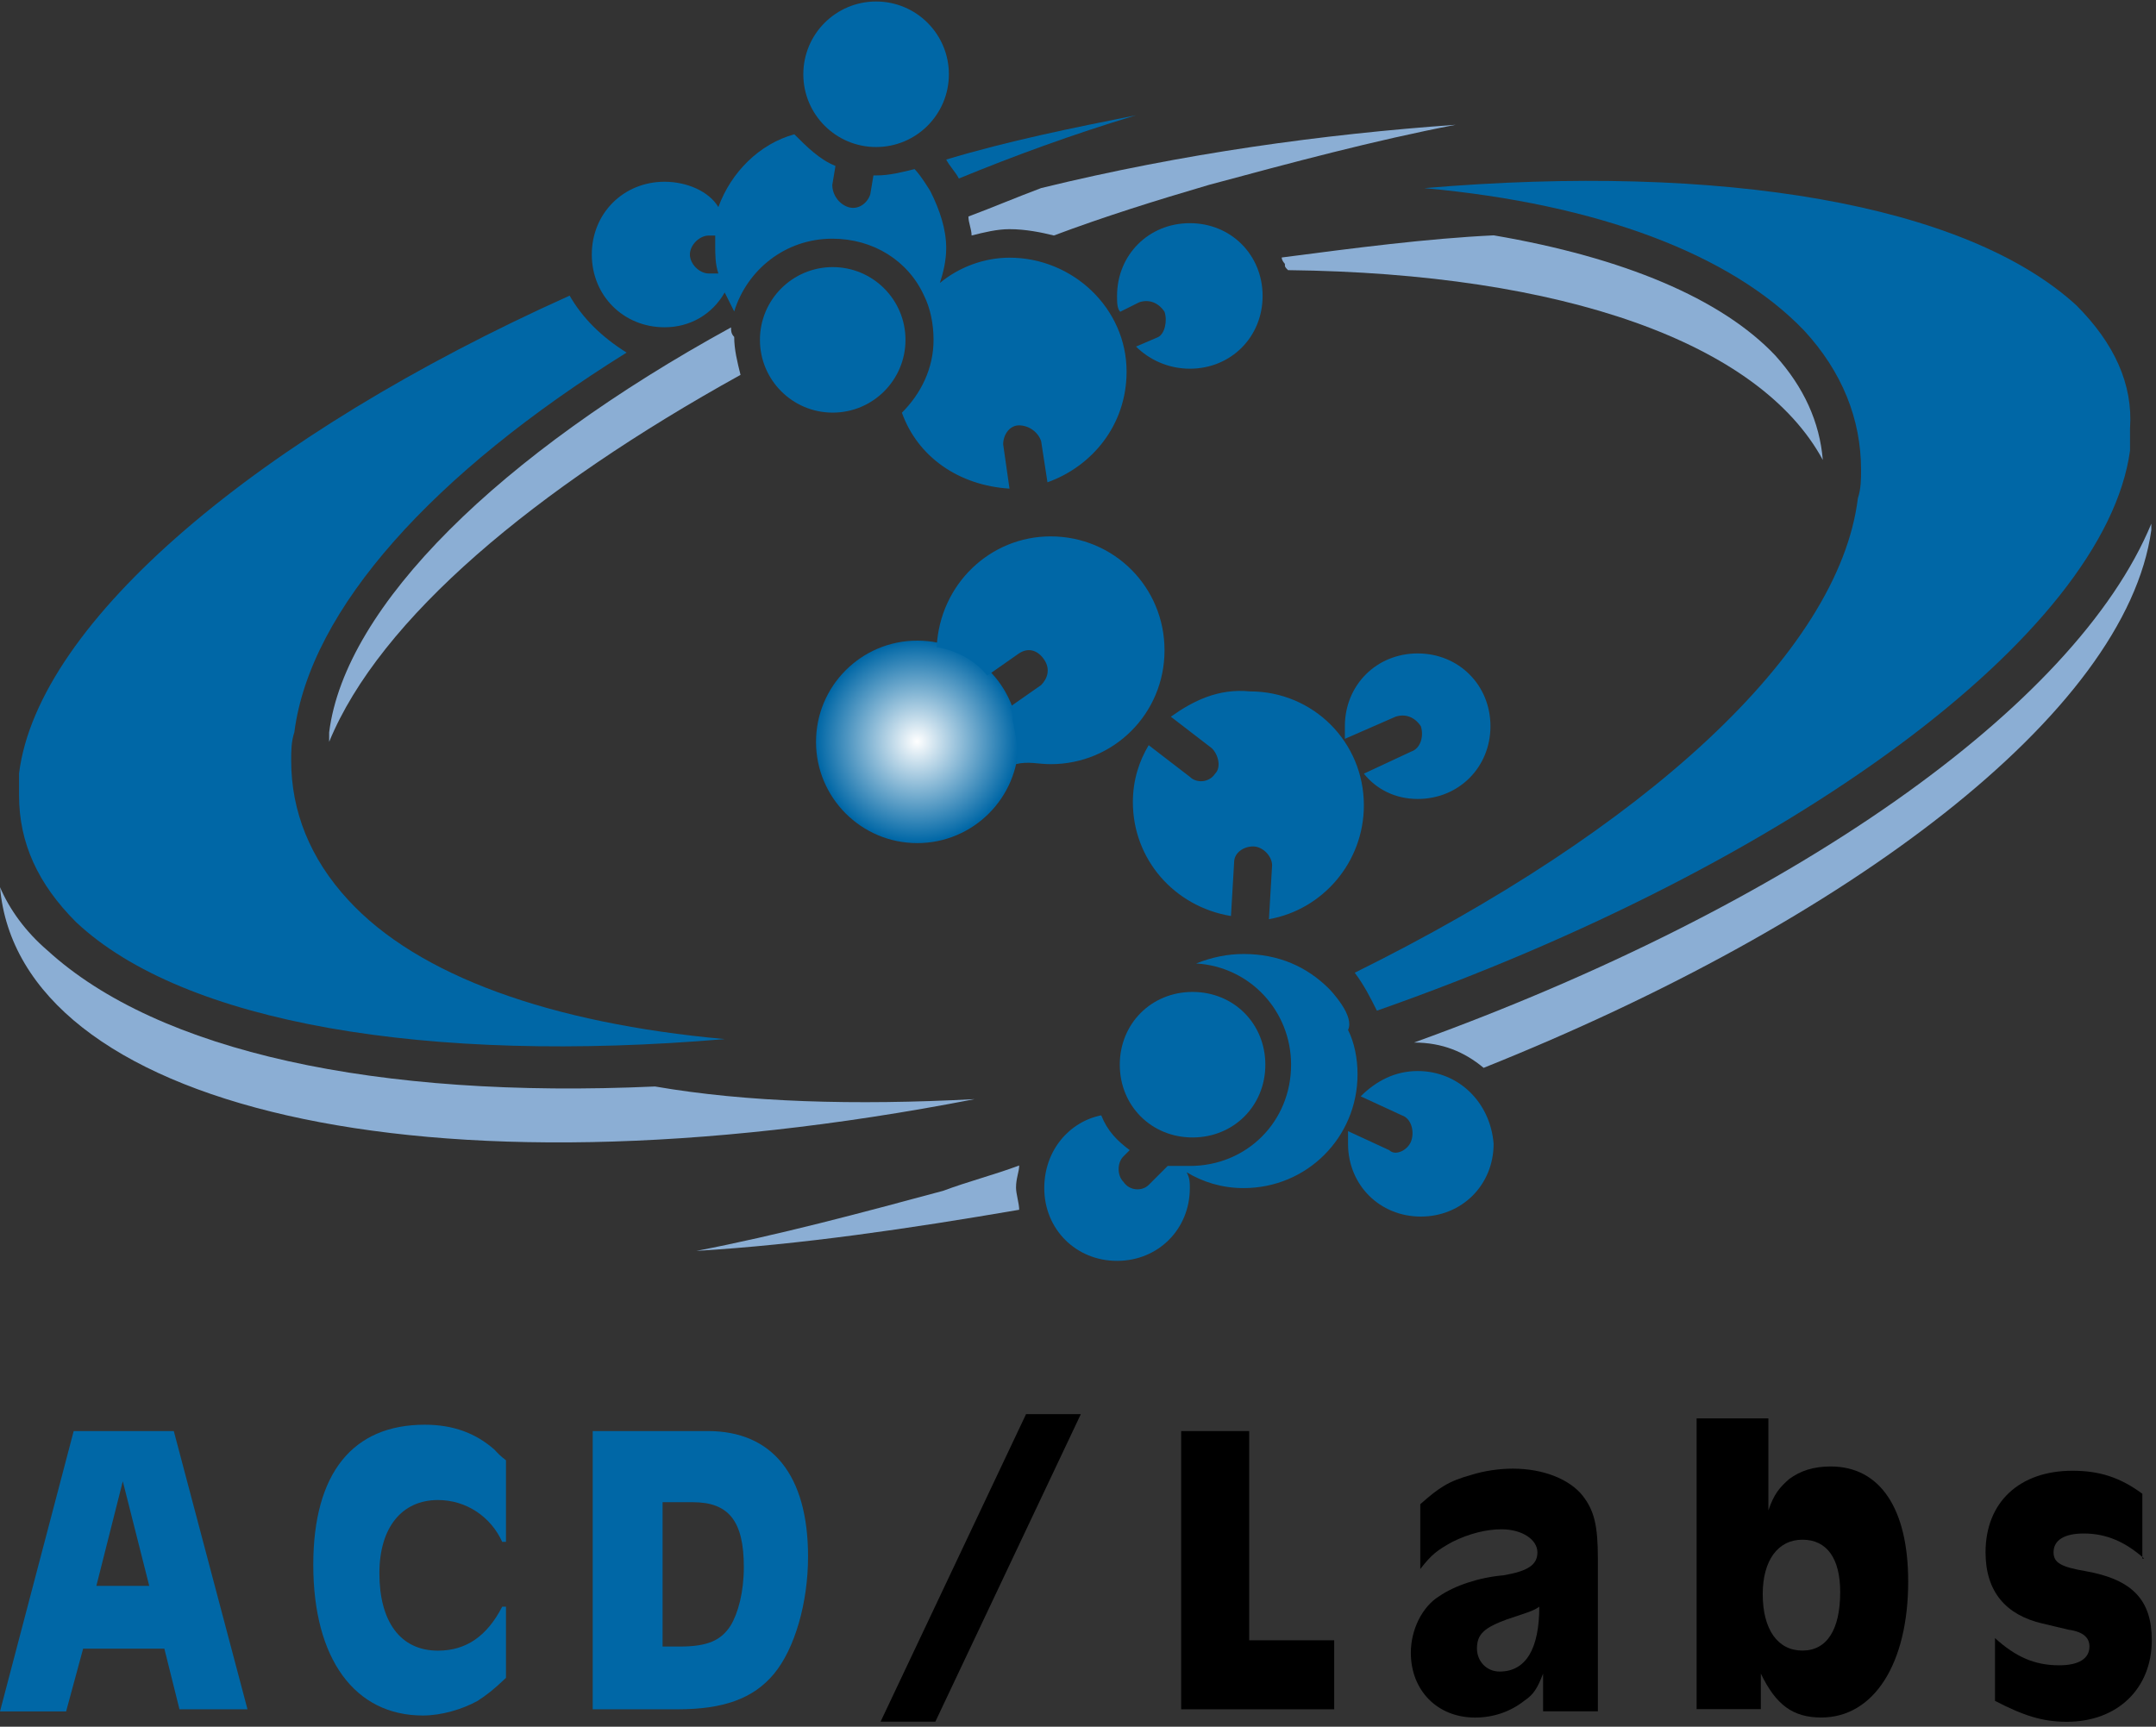 <svg xmlns="http://www.w3.org/2000/svg" width="186" height="149" viewBox="0 0 186 149" fill="none"><rect x="0" y="0" width="186" height="149" fill="#333333" stroke="none"/><path d="M75.582 12.687C79.05 12.687 81.861 9.876 81.861 6.408C81.861 2.94 79.05 0.129 75.582 0.129C72.114 0.129 69.303 2.94 69.303 6.408C69.303 9.876 72.114 12.687 75.582 12.687Z" fill="#0067A6"></path><path d="M71.838 35.605C75.306 35.605 78.117 32.794 78.117 29.326C78.117 25.859 75.306 23.048 71.838 23.048C68.371 23.048 65.56 25.859 65.56 29.326C65.56 32.794 68.371 35.605 71.838 35.605Z" fill="#0067A6"></path><path d="M109.162 91.873C109.162 95.422 106.432 98.152 102.883 98.152C99.334 98.152 96.605 95.422 96.605 91.873C96.605 88.324 99.334 85.594 102.883 85.594C106.432 85.594 109.162 88.324 109.162 91.873Z" fill="#0067A6"></path><path d="M87.926 100.569C85.742 101.388 83.558 101.934 81.374 102.753C74.277 104.664 67.179 106.575 60.081 107.94C69.09 107.394 78.372 106.029 87.926 104.391C87.926 103.845 87.653 103.026 87.653 102.48C87.653 101.661 87.926 101.115 87.926 100.569Z" fill="#8BAED4"></path><path d="M121.988 89.961C121.988 89.961 122.261 89.961 121.988 89.961C124.445 89.961 126.356 90.78 127.994 92.145C159.388 79.587 183.412 61.569 185.596 45.736C185.596 45.463 185.596 45.463 185.596 45.19C179.044 61.023 154.474 78.222 121.988 89.961Z" fill="#8BAED4"></path><path d="M63.067 28.252C43.139 39.172 29.762 52.276 28.397 63.195C28.397 63.468 28.397 63.741 28.397 64.014C32.765 53.367 46.142 42.175 63.886 32.347C63.613 31.255 63.34 30.163 63.34 29.071C63.067 28.798 63.067 28.525 63.067 28.252Z" fill="#8BAED4"></path><path d="M4.095 82.014C2.184 80.376 0.819 78.465 0 76.554C1.638 95.391 36.308 104.127 84.082 94.845C73.708 95.391 64.426 95.118 56.51 93.753C32.486 94.845 13.65 90.75 4.095 82.014Z" fill="#8BAED4"></path><path d="M79.135 72.751C83.959 72.751 87.871 68.84 87.871 64.015C87.871 59.191 83.959 55.279 79.135 55.279C74.31 55.279 70.399 59.191 70.399 64.015C70.399 68.84 74.31 72.751 79.135 72.751Z" fill="url(#paint0_radial_265:9691)"></path><path d="M98.28 26.083C99.099 25.81 99.918 26.083 100.464 26.902C100.737 27.721 100.464 28.813 99.918 29.086L98.007 29.905C99.099 30.997 100.737 31.816 102.648 31.816C106.196 31.816 108.926 29.086 108.926 25.537C108.926 21.988 106.196 19.258 102.648 19.258C99.099 19.258 96.369 21.988 96.369 25.537C96.369 26.083 96.369 26.629 96.642 26.902L98.28 26.083ZM101.01 61.845L104.558 64.575C105.104 65.121 105.377 66.213 104.831 66.759C104.285 67.578 103.193 67.578 102.648 67.032L99.099 64.302C98.28 65.667 97.734 67.305 97.734 69.216C97.734 74.13 101.283 78.225 106.196 79.044L106.469 74.403C106.469 73.584 107.288 73.038 108.107 73.038C108.926 73.038 109.745 73.857 109.745 74.676L109.472 79.317C114.113 78.498 117.662 74.403 117.662 69.489C117.662 64.029 113.294 59.661 107.834 59.661C105.104 59.388 102.921 60.48 101.01 61.845ZM122.303 92.42C120.392 92.42 118.754 93.239 117.389 94.604L120.938 96.242C121.757 96.515 122.03 97.607 121.757 98.426C121.484 99.245 120.392 99.791 119.846 99.245L116.297 97.607C116.297 97.88 116.297 98.153 116.297 98.699C116.297 102.248 119.027 104.978 122.576 104.978C126.125 104.978 128.855 102.248 128.855 98.699C128.582 95.15 125.852 92.42 122.303 92.42ZM120.392 61.845C121.211 61.572 122.03 61.845 122.576 62.664C122.849 63.483 122.576 64.575 121.757 64.848L117.662 66.759C118.754 68.124 120.392 68.943 122.303 68.943C125.852 68.943 128.582 66.213 128.582 62.664C128.582 59.115 125.852 56.385 122.303 56.385C118.754 56.385 116.024 59.115 116.024 62.664C116.024 63.21 116.024 63.483 116.024 63.756L120.392 61.845ZM90.636 65.94C96.096 65.94 100.464 61.572 100.464 56.112C100.464 50.653 96.096 46.285 90.636 46.285C85.449 46.285 81.081 50.38 80.808 55.839C82.446 56.112 84.084 56.931 85.176 58.296L87.906 56.385C88.725 55.839 89.544 56.112 90.09 56.931C90.636 57.75 90.363 58.569 89.817 59.115L87.087 61.026C87.36 61.299 87.36 61.572 87.36 62.118C87.633 63.483 87.906 64.848 87.633 65.94C88.725 65.667 89.544 65.94 90.636 65.94ZM115.751 86.688C115.205 85.868 114.659 85.323 114.659 85.323C112.748 83.412 110.291 82.32 107.288 82.32C105.923 82.32 104.558 82.593 103.193 83.139C107.834 83.412 111.383 87.234 111.383 91.874C111.383 96.788 107.561 100.61 102.648 100.61H100.737L99.099 102.248C98.553 102.794 97.461 102.794 96.915 101.975C96.369 101.429 96.369 100.337 96.915 99.791L97.461 99.245C96.369 98.426 95.55 97.607 95.004 96.242C92.274 96.788 90.09 99.245 90.09 102.521C90.09 106.07 92.82 108.8 96.369 108.8C99.918 108.8 102.648 106.07 102.648 102.521C102.648 101.975 102.648 101.702 102.375 101.156C103.739 101.975 105.377 102.521 107.288 102.521C112.748 102.521 117.116 98.153 117.116 92.693C117.116 91.328 116.843 89.963 116.297 88.871C116.57 88.325 116.297 87.507 115.751 86.688Z" fill="#0067A6"></path><path d="M30.035 77.653C26.759 74.104 25.121 70.009 25.121 65.641C25.121 64.822 25.121 64.003 25.394 63.184C26.759 52.537 37.406 40.799 54.058 30.425C51.874 29.06 50.236 27.422 49.144 25.511C22.391 37.523 3.282 53.629 1.644 66.733C1.644 67.552 1.644 68.098 1.644 68.644C1.644 72.739 3.282 76.288 6.557 79.564C15.839 88.299 36.86 91.848 62.521 89.664C47.506 88.299 36.041 84.204 30.035 77.653ZM87.09 22.235C84.906 22.235 82.722 23.054 81.084 24.419C81.357 23.6 81.63 22.508 81.63 21.416C81.63 19.778 81.084 18.14 80.265 16.502C80.265 16.502 79.447 15.137 78.9 14.591C77.808 14.864 76.717 15.137 75.625 15.137H75.352L75.079 16.775C74.806 17.594 73.987 18.14 73.168 17.867C72.349 17.594 71.803 16.775 71.803 15.956L72.076 14.318C70.711 13.772 69.619 12.68 68.527 11.588C65.524 12.407 63.067 14.864 61.975 17.867C61.156 16.502 59.245 15.683 57.334 15.683C53.785 15.683 51.055 18.413 51.055 21.962C51.055 25.511 53.785 28.241 57.334 28.241C59.518 28.241 61.429 27.149 62.521 25.238C62.794 25.784 63.067 26.33 63.34 26.876C64.432 23.327 67.708 20.597 71.803 20.597C75.352 20.597 78.355 22.508 79.719 25.511C80.266 26.603 80.538 27.968 80.538 29.333C80.538 31.79 79.447 33.974 77.808 35.612C79.174 39.434 82.722 41.891 87.09 42.164L86.544 38.342C86.544 37.523 87.09 36.704 87.909 36.704C88.728 36.704 89.547 37.25 89.82 38.069L90.366 41.618C94.188 40.253 97.191 36.704 97.191 32.063C97.191 26.603 92.55 22.235 87.09 22.235ZM61.156 23.6C60.337 23.6 59.518 22.781 59.518 21.962C59.518 21.143 60.337 20.324 61.156 20.324H61.702C61.702 20.597 61.702 20.87 61.702 21.143C61.702 21.962 61.702 22.781 61.975 23.6H61.156Z" fill="#0067A6"></path><path d="M125.588 10.767C114.123 11.586 102.111 13.223 89.826 16.227C87.642 17.045 85.731 17.864 83.547 18.683C83.547 19.229 83.82 19.775 83.82 20.321C84.912 20.048 86.004 19.775 87.096 19.775C88.461 19.775 89.826 20.048 90.918 20.321C95.286 18.683 99.654 17.318 104.295 15.954C111.393 14.043 118.49 12.132 125.588 10.767Z" fill="#8BAED4"></path><path d="M98.01 9.945C92.55 11.037 87.09 12.129 81.63 13.767C81.903 14.313 82.449 14.859 82.722 15.405C87.363 13.494 92.55 11.583 98.01 9.945Z" fill="#0067A6"></path><path d="M157.256 39.691C156.983 36.415 155.619 33.412 153.162 30.682C148.521 25.768 140.058 22.219 128.865 20.308C123.132 20.581 116.854 21.4 110.575 22.219C110.575 22.492 110.848 22.765 110.848 22.765C110.848 23.038 110.848 23.038 111.121 23.311C134.871 23.584 151.797 29.59 157.256 39.691Z" fill="#8BAED4"></path><path d="M179.117 26.334C169.563 17.599 148.542 14.05 122.881 16.234C137.895 17.599 149.361 21.967 155.64 28.518C158.916 32.067 160.554 36.162 160.554 40.53C160.554 41.349 160.554 42.168 160.281 42.987C158.643 56.364 141.717 71.651 116.875 83.936C117.694 85.028 118.24 86.12 118.786 87.212C154.548 74.654 181.574 54.726 183.758 38.892C183.758 38.073 183.758 37.527 183.758 36.981C184.031 33.159 182.393 29.61 179.117 26.334Z" fill="#0067A6"></path><path d="M5.704 147.677H0L6.357 123.487H14.994L21.351 147.495H15.483L14.179 142.261H7.172L5.704 147.677ZM10.594 127.819L8.313 136.846H12.876L10.594 127.819Z" fill="#0067A6"></path><path d="M43.489 133.048H43.325C42.348 130.882 40.229 129.438 37.783 129.438C34.688 129.438 32.731 131.786 32.731 135.756C32.731 139.908 34.524 142.435 37.783 142.435C40.229 142.435 42.022 141.172 43.325 138.644H43.651V144.783C42.51 145.865 42.022 146.227 41.207 146.767C39.903 147.489 38.109 148.031 36.48 148.031C30.613 148.031 27.027 143.157 27.027 135.034C27.027 127.091 30.449 122.939 36.644 122.939C39.088 122.939 41.044 123.661 42.674 125.105C42.836 125.287 43.163 125.647 43.651 126.009V133.048H43.489Z" fill="#0067A6"></path><path d="M59.444 123.487H61.074C66.616 123.487 69.711 127.278 69.711 134.318C69.711 138.29 68.572 142.261 66.778 144.427C64.986 146.593 62.377 147.495 58.467 147.495H51.133V123.487H59.444ZM56.999 142.081H58.629C61.074 142.081 62.215 141.539 63.03 140.275C63.682 139.192 64.171 137.386 64.171 135.22C64.171 131.25 62.867 129.625 59.77 129.625H57.162V142.081H56.999Z" fill="#0067A6"></path><path d="M115.102 141.539V147.495H101.9V123.487H107.767V141.539H115.102Z" fill="black"></path><path d="M133.123 147.668V144.418C132.634 145.682 132.308 146.224 131.493 146.765C130.352 147.668 128.886 148.209 127.256 148.209C123.997 148.209 121.714 145.863 121.714 142.614C121.714 140.628 122.692 138.642 124.159 137.74C125.463 136.837 127.582 136.115 129.701 135.934C131.819 135.573 132.634 135.032 132.634 133.949C132.634 132.865 131.331 131.963 129.537 131.963C128.233 131.963 126.767 132.324 125.3 133.046C123.997 133.768 123.507 134.129 122.529 135.393V129.797C124.159 128.353 124.974 127.811 126.93 127.269C128.071 126.909 129.375 126.729 130.516 126.729C133.123 126.729 135.405 127.631 136.546 129.075C137.523 130.339 137.85 131.601 137.85 134.49V147.668H133.123ZM130.027 139.726C128.071 140.448 127.419 140.988 127.419 142.252C127.419 143.336 128.233 144.238 129.375 144.238C131.657 144.238 132.796 142.252 132.796 138.642C132.308 139.004 131.657 139.184 130.027 139.726Z" fill="black"></path><path d="M146.368 122.391H152.561V130.334C153.049 128.89 153.539 128.348 154.354 127.626C155.331 126.904 156.472 126.542 157.938 126.542C162.177 126.542 164.621 130.153 164.621 136.471C164.621 143.511 161.688 148.204 157.124 148.204C154.679 148.204 153.213 147.122 151.909 144.414V147.482H146.368V122.391ZM155.494 132.861C153.375 132.861 152.072 134.666 152.072 137.555C152.072 140.623 153.375 142.428 155.494 142.428C157.614 142.428 158.755 140.623 158.755 137.373C158.755 134.485 157.614 132.861 155.494 132.861Z" fill="black"></path><path d="M184.984 134.492C183.354 133.048 181.725 132.326 179.769 132.326C178.139 132.326 177.162 132.868 177.162 133.952C177.162 134.854 177.814 135.214 179.932 135.576C184.007 136.298 185.637 138.102 185.637 141.533C185.637 145.685 182.703 148.573 178.303 148.573C176.184 148.573 174.554 148.031 172.11 146.767V141.352C173.902 142.977 175.532 143.699 177.65 143.699C179.28 143.699 180.259 143.157 180.259 142.075C180.259 141.352 179.769 140.811 178.465 140.63L176.184 140.088C173.087 139.366 171.295 137.38 171.295 133.952C171.295 129.619 174.228 126.911 178.791 126.911C181.074 126.911 182.866 127.453 184.822 128.897V134.492H184.984Z" fill="black"></path><path d="M93.245 122.026L80.694 148.562H75.969L88.518 122.026H93.245Z" fill="black"></path><defs><radialGradient id="paint0_radial_265:9691" cx="0" cy="0" r="1" gradientUnits="userSpaceOnUse" gradientTransform="translate(79.113 63.984) rotate(-16.757) scale(8.678)"><stop stop-color="white"></stop><stop offset="1" stop-color="#0067A6"></stop></radialGradient></defs></svg>